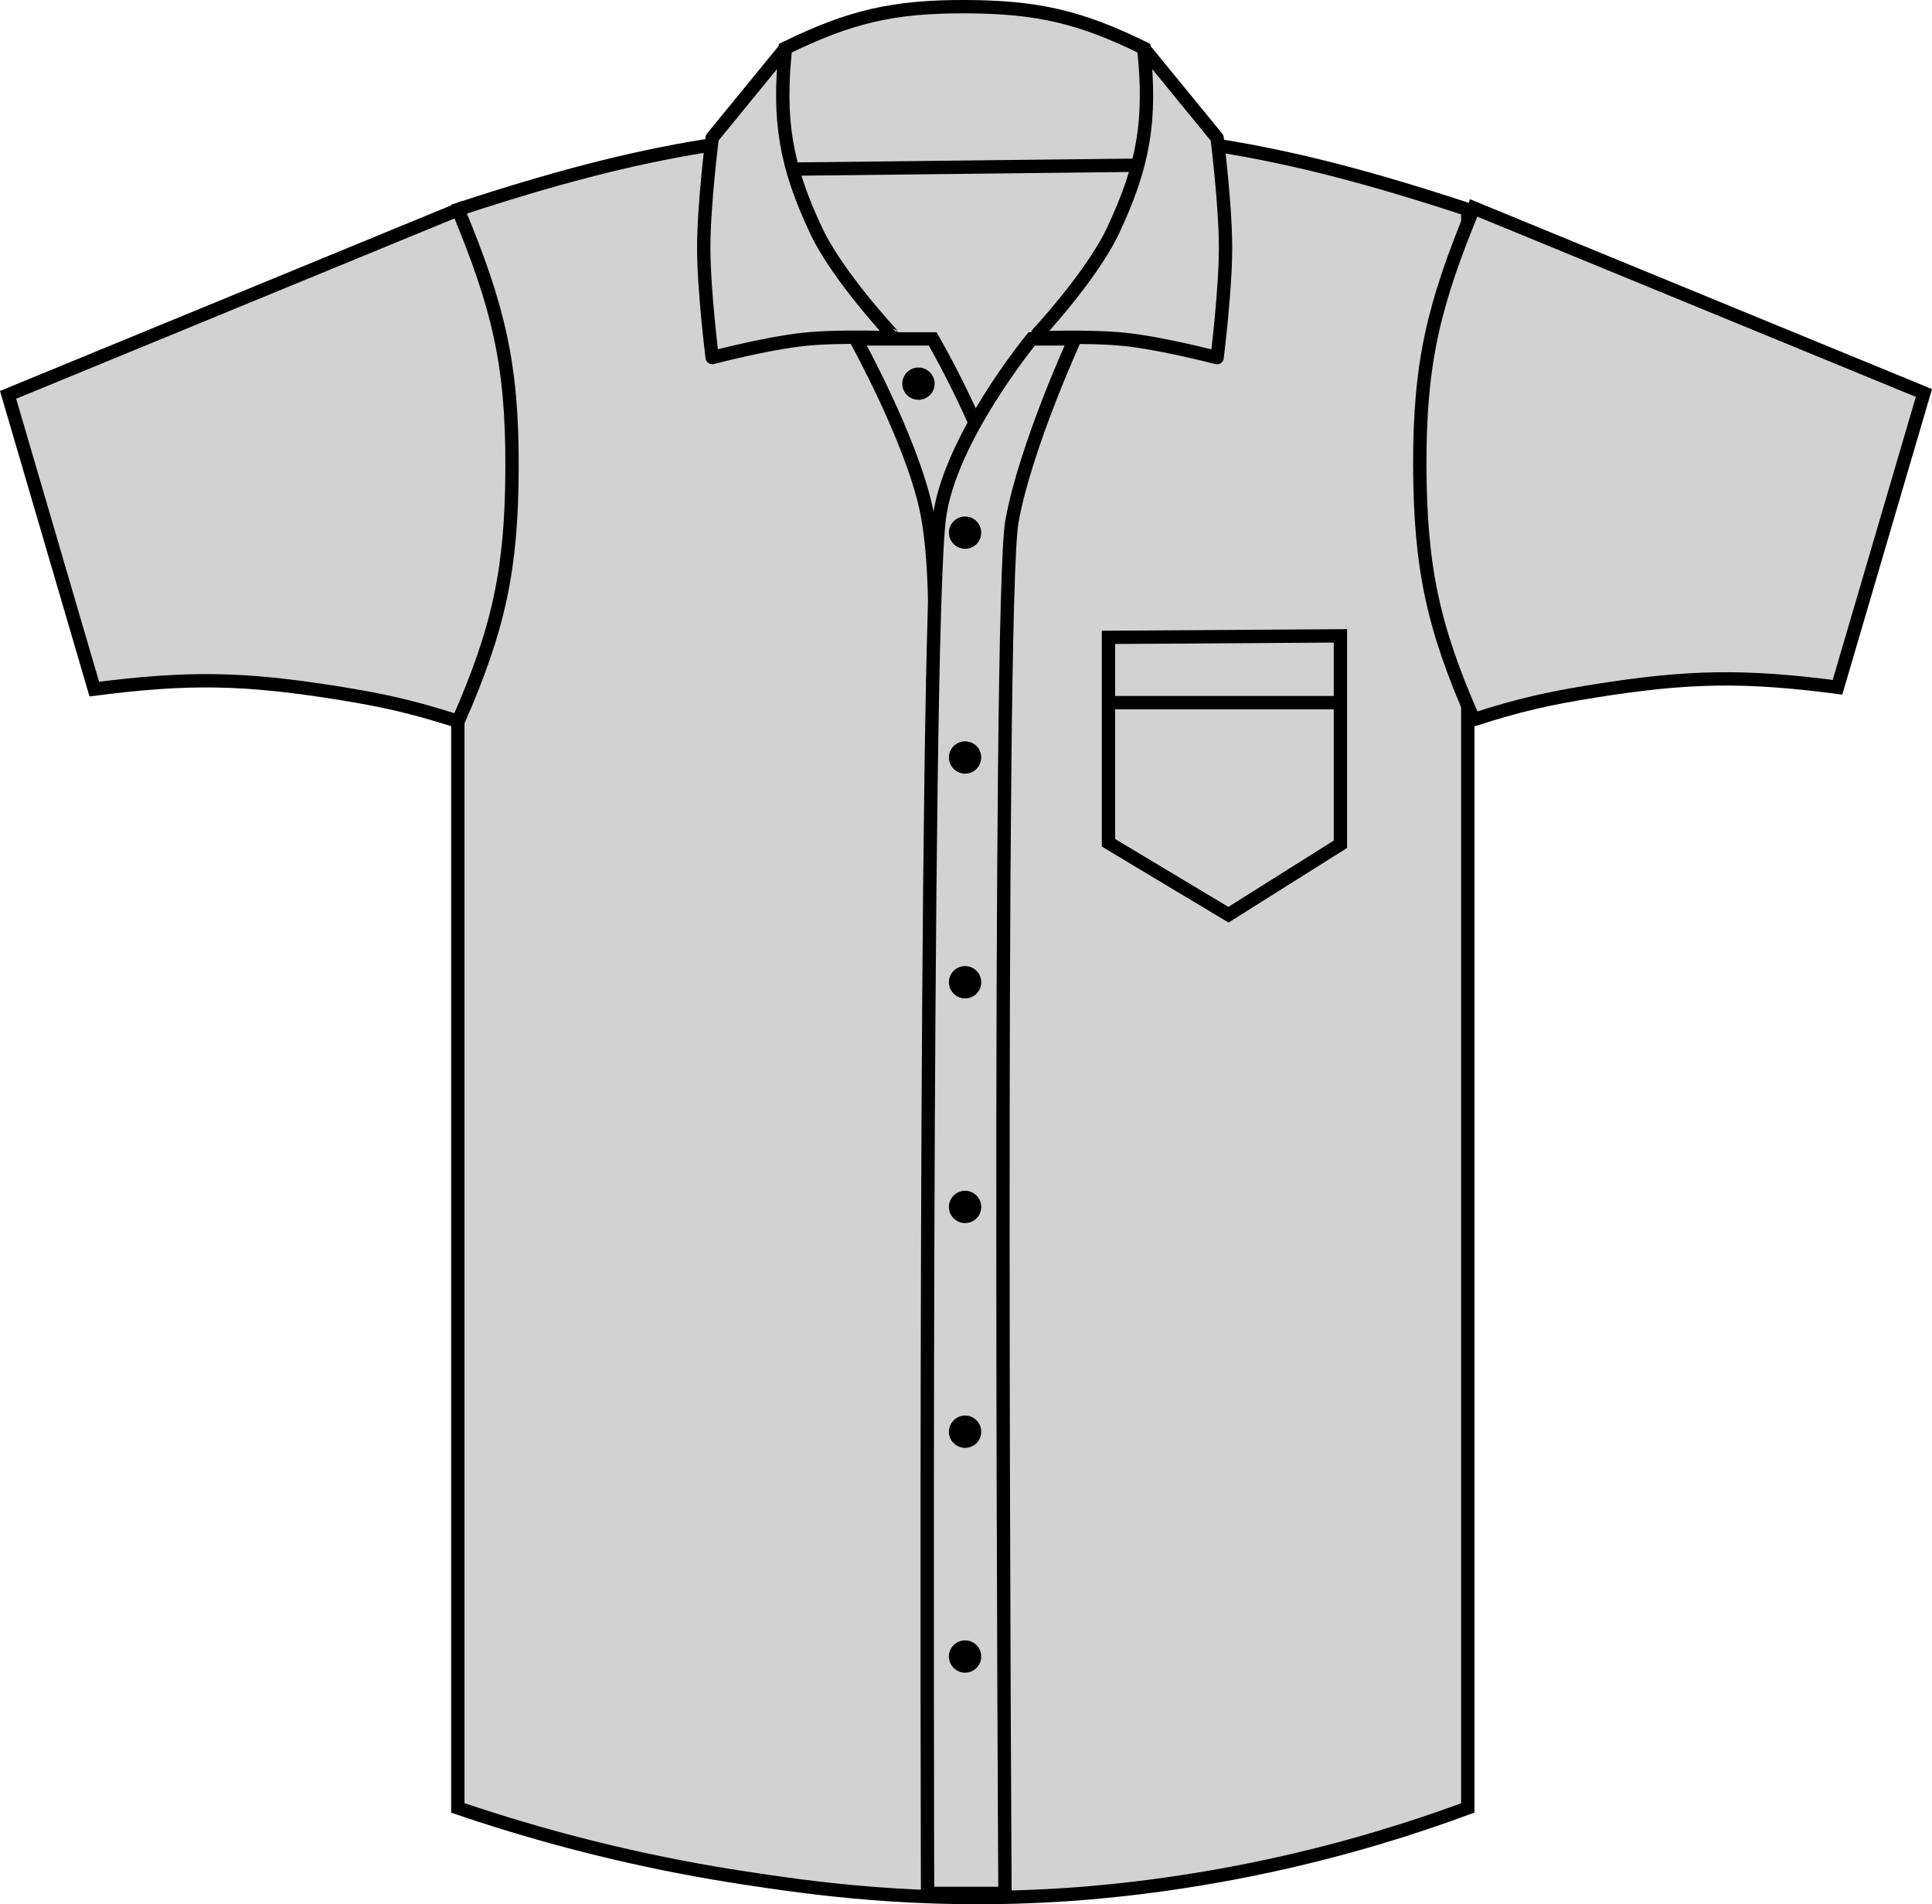 <?xml version="1.0" encoding="iso-8859-1"?>
<!-- Generator: Adobe Illustrator 23.0.4, SVG Export Plug-In . SVG Version: 6.00 Build 0)  -->
<svg version="1.1" id="silver" xmlns="http://www.w3.org/2000/svg" xmlns:xlink="http://www.w3.org/1999/xlink" x="0px" y="0px"
	 viewBox="0 0 20.568 20.275" style="enable-background:new 0 0 20.568 20.275;" xml:space="preserve">
<g>
	<path style="fill:#D2D2D2;stroke:#000000;stroke-width:0.142;stroke-miterlimit:3.864;" d="M4.874,2.231
		c2.017-0.664,3.252-0.862,5.375-0.862c2.124,0,3.359,0.198,5.377,0.862v17.018c-0.58,0.215-1.292,0.439-2.12,0.617
		c-1.069,0.23-1.914,0.292-2.25,0.312c-1.504,0.09-2.649-0.079-3.354-0.187c-0.815-0.125-1.855-0.343-3.028-0.742V2.231z"/>
</g>
<g>
	<path style="fill:#D2D2D2;stroke:#000000;stroke-width:0.142;stroke-miterlimit:3.864;" d="M8.359,0.514
		c0.693-0.34,1.158-0.447,1.93-0.443C11.047,0.075,11.5,0.18,12.18,0.514l0.164,1.242L8.219,1.803L8.359,0.514L8.359,0.514z"/>
</g>
<g>
	<path style="fill:#D2D2D2;stroke:#000000;stroke-width:0.142;stroke-miterlimit:3.864;" d="M9.109,3.608h0.82
		c0,0,0.605,1.039,0.75,1.777v1.809L9.936,7.192c0,0,0.068-1.098-0.076-1.773C9.699,4.671,9.109,3.608,9.109,3.608L9.109,3.608z"/>
</g>
<g>
	<path style="fill-rule:evenodd;clip-rule:evenodd;fill:#D2D2D2;stroke:#000000;stroke-width:0.142;stroke-miterlimit:3.864;" d="
		M11.443,3.608h-0.459c0,0-0.877,1.065-0.984,1.907C9.836,6.793,9.875,20.159,9.875,20.159h0.824c0,0-0.082-13.734,0.074-14.608
		C10.916,4.756,11.443,3.608,11.443,3.608L11.443,3.608z"/>
</g>
<g>
	<path d="M9.606,4.085c0-0.094,0.076-0.172,0.172-0.172c0.094,0,0.172,0.078,0.172,0.172c0,0.096-0.078,0.172-0.172,0.172
		C9.682,4.256,9.606,4.18,9.606,4.085L9.606,4.085z"/>
</g>
<g>
	<path style="fill:#D2D2D2;stroke:#000000;stroke-width:0.142;stroke-linejoin:round;stroke-miterlimit:3;" d="M11.848,2.458
		c0.328-0.695,0.41-1.18,0.328-1.945l0.781,0.955c0,0,0.09,0.711,0.09,1.17c0,0.457-0.09,1.17-0.09,1.17s-0.598-0.156-0.988-0.195
		c-0.373-0.039-0.963-0.014-0.963-0.014S11.611,2.958,11.848,2.458L11.848,2.458z"/>
</g>
<g>
	<path style="fill:#D2D2D2;stroke:#000000;stroke-width:0.142;stroke-linejoin:round;stroke-miterlimit:3;" d="M8.69,2.458
		c-0.328-0.695-0.408-1.18-0.328-1.945L7.582,1.467c0,0-0.09,0.711-0.09,1.17c0,0.457,0.09,1.17,0.09,1.17s0.596-0.156,0.986-0.195
		c0.373-0.039,0.963-0.014,0.963-0.014S8.926,2.958,8.69,2.458L8.69,2.458z"/>
</g>
<g>
	<path d="M10.102,5.671c0-0.094,0.078-0.172,0.172-0.172c0.096,0,0.172,0.078,0.172,0.172c0,0.096-0.076,0.172-0.172,0.172
		C10.18,5.842,10.102,5.766,10.102,5.671L10.102,5.671z"/>
</g>
<g>
	<path d="M10.102,8.065c0-0.096,0.078-0.172,0.172-0.172c0.096,0,0.172,0.076,0.172,0.172c0,0.094-0.076,0.172-0.172,0.172
		C10.18,8.237,10.102,8.159,10.102,8.065L10.102,8.065z"/>
</g>
<g>
	<path d="M10.102,10.458c0-0.096,0.078-0.172,0.172-0.172c0.096,0,0.172,0.076,0.172,0.172s-0.076,0.172-0.172,0.172
		C10.18,10.63,10.102,10.553,10.102,10.458L10.102,10.458z"/>
</g>
<g>
	<path d="M10.102,12.85c0-0.094,0.078-0.172,0.172-0.172c0.096,0,0.172,0.078,0.172,0.172c0,0.096-0.076,0.172-0.172,0.172
		C10.18,13.022,10.102,12.946,10.102,12.85L10.102,12.85z"/>
</g>
<g>
	<path d="M10.102,15.245c0-0.096,0.078-0.174,0.172-0.174c0.096,0,0.172,0.078,0.172,0.174c0,0.094-0.076,0.17-0.172,0.17
		C10.18,15.415,10.102,15.339,10.102,15.245L10.102,15.245z"/>
</g>
<g>
	<path d="M10.102,17.637c0-0.096,0.078-0.172,0.172-0.172c0.096,0,0.172,0.076,0.172,0.172c0,0.094-0.076,0.172-0.172,0.172
		C10.18,17.809,10.102,17.731,10.102,17.637L10.102,17.637z"/>
</g>
<g>
	<path style="fill:#D2D2D2;stroke:#000000;stroke-width:0.142;stroke-miterlimit:3.864;" d="M0.086,4.204l0.918,3.133
		c0.998-0.129,1.586-0.119,2.58,0.039C4.096,7.458,4.383,7.524,4.877,7.68c0.435-0.988,0.572-1.627,0.574-2.707
		c0.004-1.092-0.145-1.709-0.574-2.74L0.086,4.204L0.086,4.204z"/>
</g>
<g>
	<path style="fill:#D2D2D2;stroke:#000000;stroke-width:0.142;stroke-miterlimit:3.864;" d="M20.482,4.184l-0.92,3.133
		c-0.998-0.129-1.586-0.119-2.58,0.039c-0.512,0.082-0.799,0.148-1.293,0.305c-0.436-0.988-0.57-1.627-0.574-2.707
		c-0.002-1.092,0.147-1.709,0.574-2.74L20.482,4.184L20.482,4.184z"/>
</g>
<g>
	<polygon style="fill:none;stroke:#000000;stroke-width:0.142;stroke-miterlimit:3.864;" points="11.801,6.786 14.27,6.77 
		14.27,8.989 13.078,9.739 11.801,8.973 11.801,6.786 	"/>
</g>
<g>
	
		<line style="fill:none;stroke:#000000;stroke-width:0.142;stroke-miterlimit:3.864;" x1="11.777" y1="7.481" x2="14.293" y2="7.481"/>
</g>
</svg>
